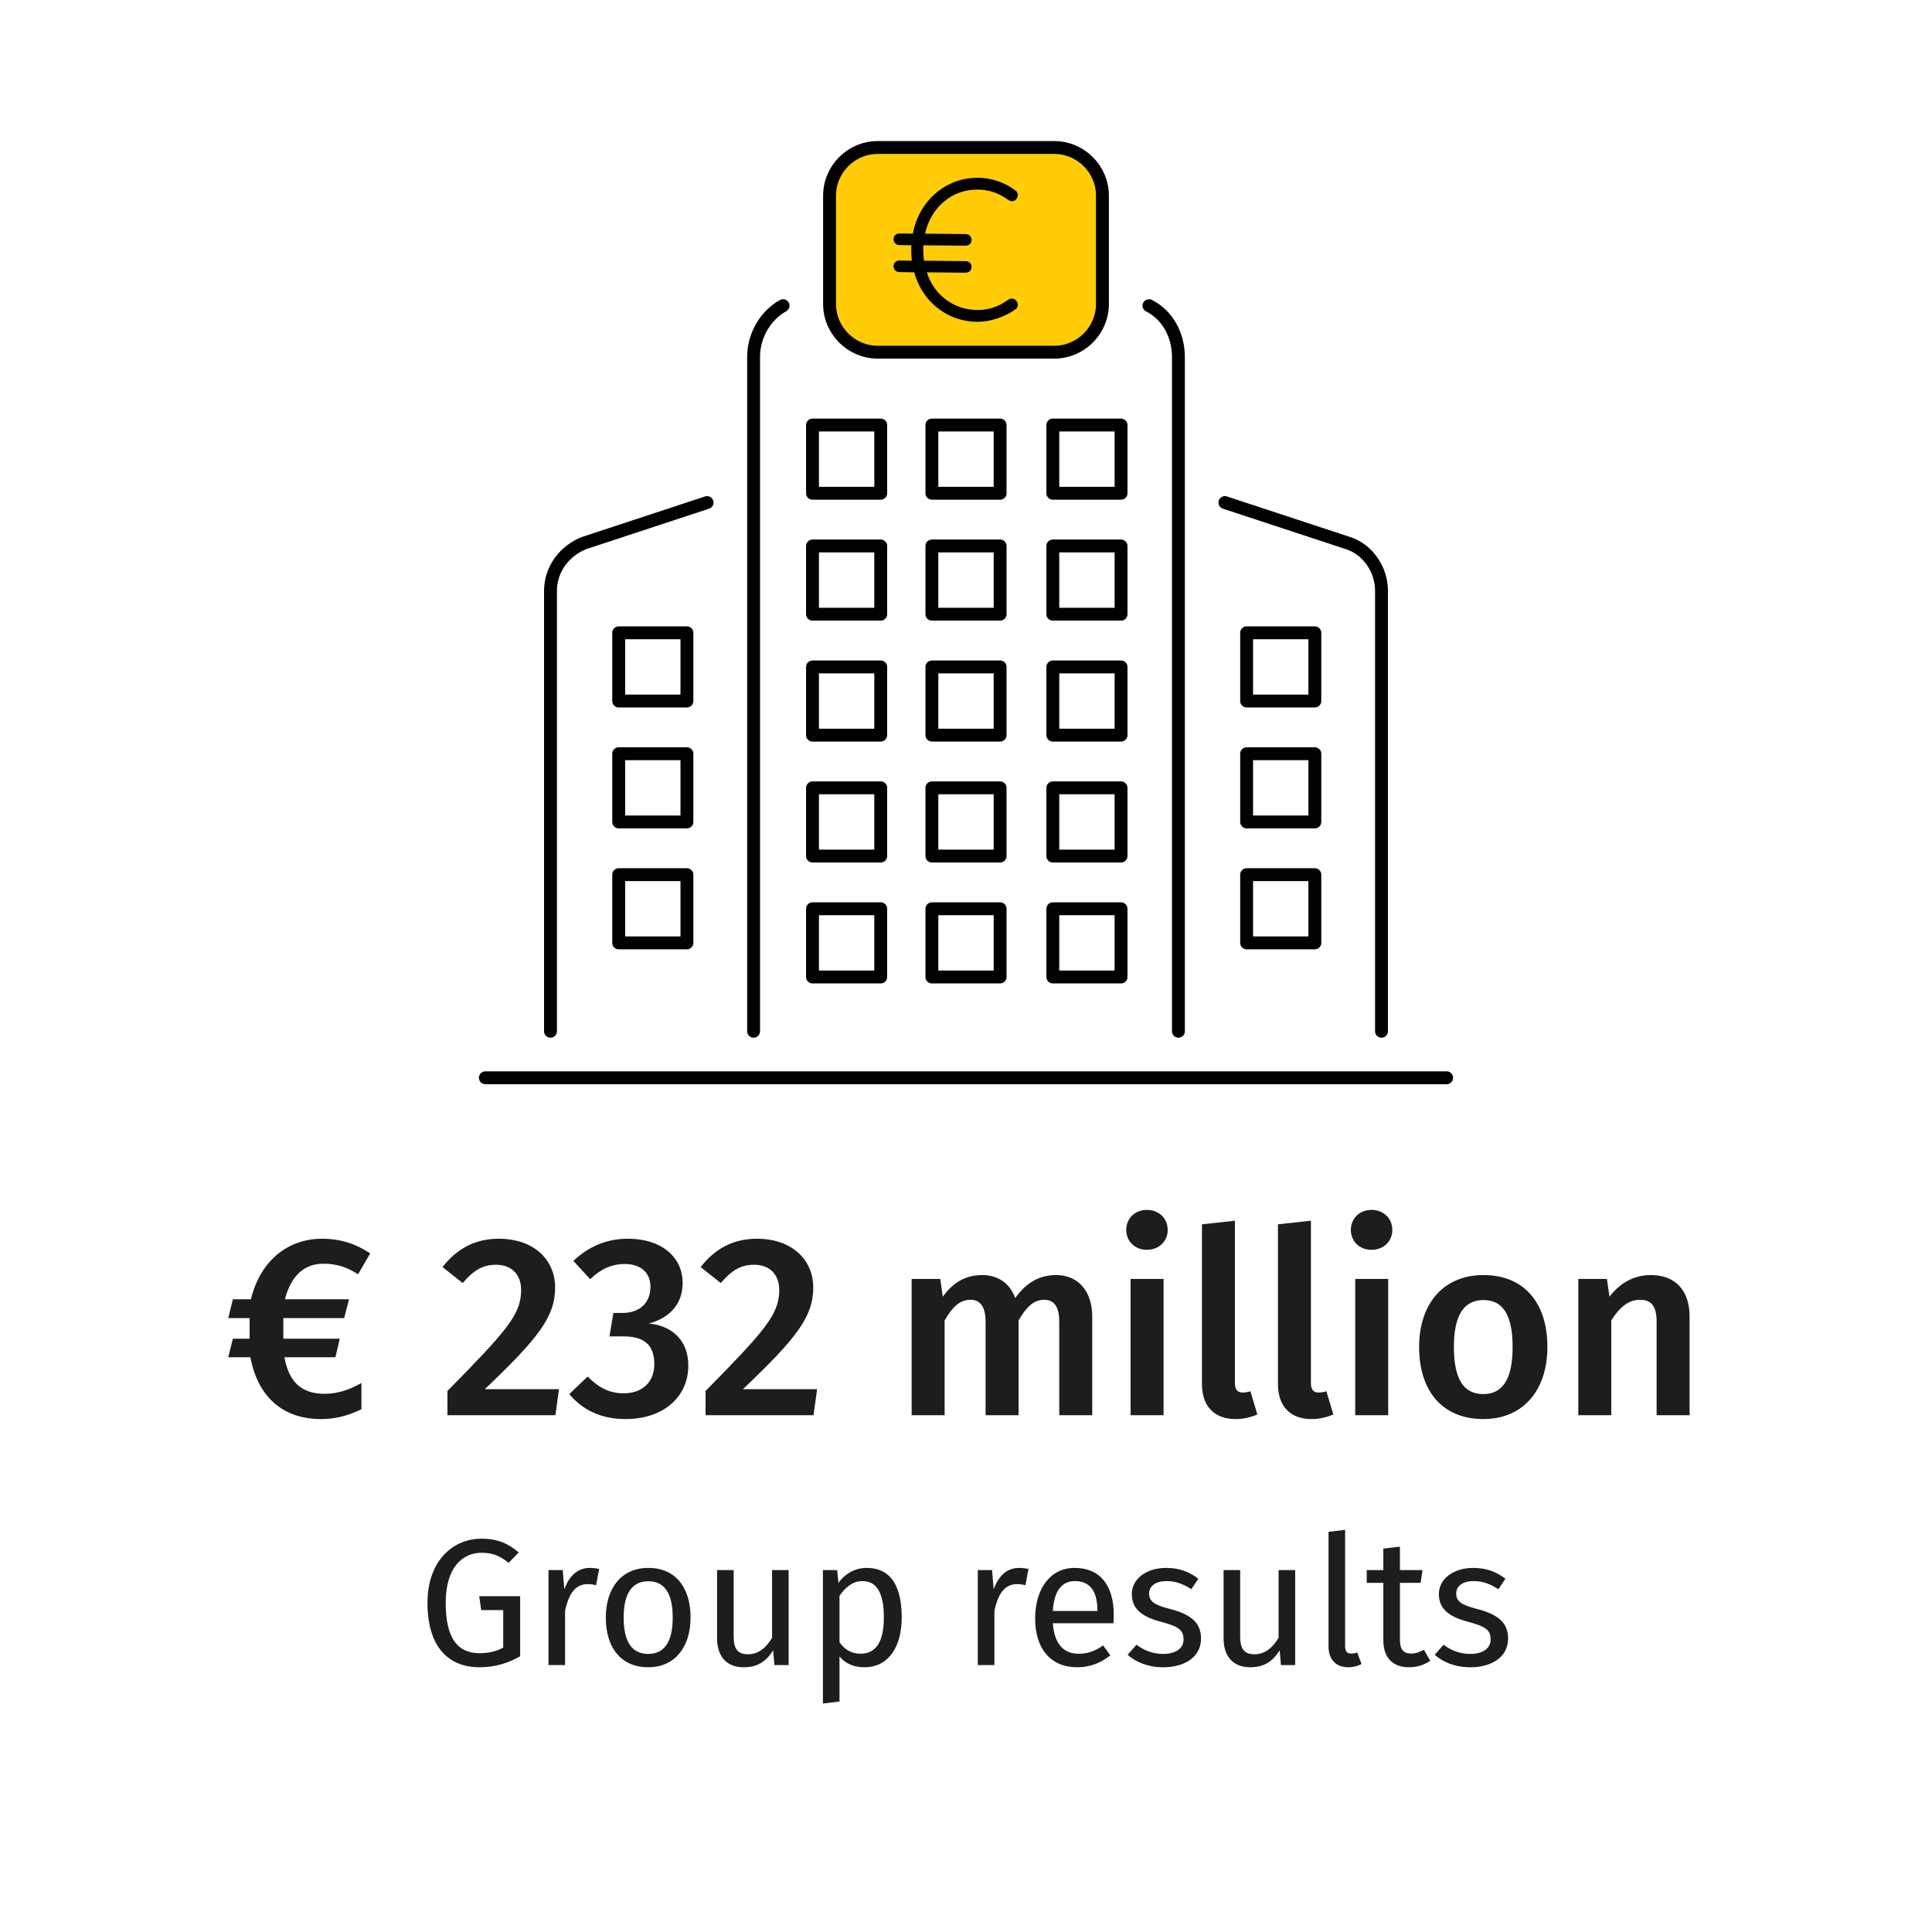 <?xml version="1.0" encoding="UTF-8"?>
<svg id="Ebene_2" data-name="Ebene 2" xmlns="http://www.w3.org/2000/svg" viewBox="0 0 600 600">
  <defs>
    <style>
      .cls-1 {
        fill: none;
      }

      .cls-1, .cls-2 {
        stroke: #010101;
        stroke-linecap: round;
        stroke-linejoin: round;
        stroke-width: 4px;
      }

      .cls-3 {
        fill: #1d1d1b;
      }

      .cls-2 {
        fill: #ffcc07;
      }

      .cls-4 {
        fill: #010101;
      }
    </style>
  </defs>
  <g>
    <path class="cls-3" d="M161.094,482.11l-3.136,3.248c-2.688-2.184-4.984-3.136-8.456-3.136-5.544,0-11.088,4.2-11.088,15.568,0,11.088,3.752,15.624,10.528,15.624,2.575,0,5.151-.504,7.336-1.736v-11.648h-6.832l-.616-4.312h12.712v18.648c-3.64,2.072-7.672,3.416-12.6,3.416-9.969,0-16.185-6.664-16.185-19.992,0-12.992,7.84-19.936,16.744-19.936,5.096,0,8.288,1.512,11.592,4.256Z"/>
    <path class="cls-3" d="M186.07,487.263l-.952,5.04c-.896-.224-1.513-.336-2.576-.336-3.696,0-5.824,2.632-7.056,8.288v16.856h-5.152v-29.512h4.424l.504,5.992c1.568-4.424,4.312-6.664,7.896-6.664.951,0,2.016.112,2.912.336Z"/>
    <path class="cls-3" d="M214.461,502.327c0,9.128-4.816,15.456-13.16,15.456-8.399,0-13.16-6.048-13.16-15.4,0-9.128,4.816-15.456,13.216-15.456,8.4,0,13.104,6.048,13.104,15.4ZM193.685,502.382c0,7.672,2.688,11.256,7.616,11.256s7.616-3.584,7.616-11.312c0-7.672-2.688-11.256-7.561-11.256-4.928,0-7.672,3.584-7.672,11.312Z"/>
    <path class="cls-3" d="M244.925,517.11h-4.424l-.392-4.592c-2.24,3.584-4.984,5.264-9.185,5.264-5.151,0-8.231-3.248-8.231-9.016v-21.168h5.151v20.608c0,4.032,1.345,5.544,4.536,5.544,3.192,0,5.601-2.128,7.393-5.096v-21.056h5.151v29.512Z"/>
    <path class="cls-3" d="M280.036,502.327c0,8.96-3.976,15.456-11.592,15.456-3.192,0-5.824-1.064-7.728-3.36v14l-5.152.616v-41.439h4.424l.392,3.976c2.185-3.024,5.376-4.648,8.736-4.648,7.84,0,10.92,6.104,10.92,15.4ZM274.492,502.327c0-7.672-2.24-11.312-6.664-11.312-3.136,0-5.544,2.24-7.111,4.592v14.392c1.512,2.296,3.808,3.584,6.495,3.584,4.704,0,7.28-3.528,7.28-11.256Z"/>
    <path class="cls-3" d="M319.404,487.263l-.952,5.04c-.896-.224-1.513-.336-2.576-.336-3.696,0-5.824,2.632-7.056,8.288v16.856h-5.152v-29.512h4.424l.504,5.992c1.568-4.424,4.312-6.664,7.896-6.664.951,0,2.016.112,2.912.336Z"/>
    <path class="cls-3" d="M345.779,504.119h-18.816c.504,6.832,3.696,9.464,7.952,9.464,2.912,0,5.096-.784,7.672-2.576l2.24,3.08c-2.912,2.296-6.216,3.696-10.305,3.696-8.231,0-13.048-5.768-13.048-15.12,0-9.184,4.648-15.736,12.265-15.736,7.951,0,12.151,5.544,12.151,14.56,0,1.008-.056,1.96-.111,2.632ZM340.795,499.975c0-5.768-2.296-8.96-6.944-8.96-3.92,0-6.496,2.744-6.888,9.296h13.832v-.336Z"/>
    <path class="cls-3" d="M372.155,490.287l-2.185,3.248c-2.632-1.68-4.928-2.52-7.672-2.52-3.36,0-5.432,1.512-5.432,3.864,0,2.408,1.567,3.528,6.328,4.76,6.216,1.568,9.8,4.032,9.8,9.184,0,6.16-5.656,8.96-11.648,8.96-4.983,0-8.567-1.624-11.144-3.864l2.744-3.136c2.352,1.792,5.096,2.856,8.288,2.856,3.863,0,6.327-1.68,6.327-4.48,0-2.912-1.456-4.032-7.168-5.544-6.384-1.68-8.903-4.424-8.903-8.568,0-4.704,4.536-8.12,10.64-8.12,4.145,0,7.224,1.232,10.024,3.36Z"/>
    <path class="cls-3" d="M402.227,517.11h-4.424l-.392-4.592c-2.24,3.584-4.984,5.264-9.185,5.264-5.151,0-8.231-3.248-8.231-9.016v-21.168h5.151v20.608c0,4.032,1.345,5.544,4.536,5.544,3.192,0,5.601-2.128,7.393-5.096v-21.056h5.151v29.512Z"/>
    <path class="cls-3" d="M412.586,511.287v-35.56l5.152-.616v36.064c0,1.568.504,2.352,1.848,2.352.729,0,1.344-.112,1.904-.336l1.344,3.584c-1.12.616-2.576,1.008-4.088,1.008-3.752,0-6.16-2.296-6.16-6.496Z"/>
    <path class="cls-3" d="M444.17,515.766c-1.96,1.344-4.088,2.016-6.608,2.016-4.983,0-7.952-2.912-7.952-8.4v-17.808h-5.151v-3.976h5.151v-6.664l5.152-.616v7.28h7l-.56,3.976h-6.44v17.583c0,2.968.952,4.368,3.528,4.368,1.288,0,2.464-.392,3.92-1.176l1.96,3.416Z"/>
    <path class="cls-3" d="M467.521,490.287l-2.184,3.248c-2.632-1.68-4.929-2.52-7.672-2.52-3.36,0-5.433,1.512-5.433,3.864,0,2.408,1.568,3.528,6.328,4.76,6.216,1.568,9.8,4.032,9.8,9.184,0,6.16-5.655,8.96-11.647,8.96-4.984,0-8.568-1.624-11.145-3.864l2.744-3.136c2.353,1.792,5.096,2.856,8.288,2.856,3.864,0,6.328-1.68,6.328-4.48,0-2.912-1.456-4.032-7.168-5.544-6.384-1.68-8.904-4.424-8.904-8.568,0-4.704,4.536-8.12,10.641-8.12,4.144,0,7.224,1.232,10.023,3.36Z"/>
  </g>
  <g>
    <path class="cls-1" d="M150.735,334.713h298.53"/>
    <path class="cls-1" d="M170.958,320.268v-136.746c0-6.741,4.333-12.519,10.593-14.926l38.038-12.519"/>
    <path class="cls-1" d="M192.144,196.522h21.186v21.186h-21.186v-21.186Z"/>
    <path class="cls-1" d="M192.144,234.079h21.186v21.186h-21.186v-21.186Z"/>
    <path class="cls-1" d="M192.144,271.636h21.186v21.186h-21.186v-21.186Z"/>
    <path class="cls-1" d="M380.41,156.076l38.038,12.519c6.259,1.926,10.593,8.185,10.593,14.926v136.746"/>
    <path class="cls-1" d="M356.817,94.926c5.778,2.889,9.148,9.148,9.148,15.889v209.452"/>
    <path class="cls-1" d="M234.035,320.268V110.815c0-6.741,3.852-13,9.148-15.889"/>
    <path class="cls-1" d="M252.332,132.001h21.186v21.186h-21.186v-21.186Z"/>
    <path class="cls-1" d="M289.407,132.001h21.186v21.186h-21.186l-0-21.186Z"/>
    <path class="cls-1" d="M326.964,132.001h21.186v21.186h-21.186v-21.186Z"/>
    <path class="cls-1" d="M252.332,169.558h21.186v21.186h-21.186v-21.186Z"/>
    <path class="cls-1" d="M289.407,169.558h21.186v21.186h-21.186l-0-21.186Z"/>
    <path class="cls-1" d="M326.964,169.558h21.186v21.186h-21.186v-21.186Z"/>
    <path class="cls-1" d="M252.332,207.115h21.186v21.186h-21.186v-21.186Z"/>
    <path class="cls-1" d="M289.407,207.115h21.186v21.186h-21.186l-0-21.186Z"/>
    <path class="cls-1" d="M326.964,207.115h21.186v21.186h-21.186v-21.186Z"/>
    <path class="cls-1" d="M252.332,244.672h21.186v21.186h-21.186v-21.186Z"/>
    <path class="cls-1" d="M289.407,244.672h21.186v21.186h-21.186l-0-21.186Z"/>
    <path class="cls-1" d="M326.964,244.672h21.186v21.186h-21.186v-21.186Z"/>
    <path class="cls-1" d="M252.332,282.229h21.186v21.186h-21.186v-21.186Z"/>
    <path class="cls-1" d="M289.407,282.229h21.186v21.186h-21.186l-0-21.186Z"/>
    <path class="cls-1" d="M326.964,282.229h21.186v21.186h-21.186v-21.186Z"/>
    <path class="cls-1" d="M387.151,196.522h21.186v21.186h-21.186v-21.186Z"/>
    <path class="cls-1" d="M387.151,234.079h21.186v21.186h-21.186v-21.186Z"/>
    <path class="cls-1" d="M387.151,271.636h21.186v21.186h-21.186v-21.186Z"/>
    <path class="cls-2" d="M327.445,45.813h-54.891c-8.185,0-14.926,6.741-14.926,14.926v33.705c0,8.185,6.741,14.926,14.926,14.926h54.891c8.185,0,14.926-6.741,14.926-14.926v-33.705c0-8.185-6.741-14.926-14.926-14.926Z"/>
    <path class="cls-4" d="M316.089,94.645c0,.668-.291,1.165-.871,1.494-1.453,1.079-3.246,1.985-5.383,2.709-2.137.724-4.2,1.089-6.19,1.089-3.071,0-5.942-.633-8.618-1.899-2.676-1.266-4.978-3.048-6.907-5.352-1.929-2.299-3.329-5.008-4.2-8.117l-4.479-.066c-.582,0-1.048-.162-1.4-.496-.354-.329-.529-.765-.529-1.306,0-.537.175-.972.529-1.306.352-.329.818-.496,1.4-.496l3.732.061c-.124-1.119-.187-2.258-.187-3.423,0-.623.023-1.079.063-1.367l-3.608-.063c-.582,0-1.048-.165-1.4-.496-.354-.332-.529-.767-.529-1.309,0-.537.175-.972.529-1.306.352-.332.818-.496,1.4-.496l4.043.061c.663-3.4,1.949-6.408,3.858-9.021,1.906-2.613,4.271-4.656,7.092-6.129,2.82-1.471,5.891-2.208,9.211-2.208,2.074,0,4.107.332,6.097.995,1.993.663,3.795,1.598,5.413,2.8.623.372.934.891.934,1.555,0,.375-.147.79-.435,1.246-.375.456-.83.684-1.37.684-.291,0-.643-.104-1.058-.311-2.944-2.198-6.14-3.296-9.58-3.296-4.026,0-7.519,1.243-10.484,3.732-2.967,2.489-4.927,5.808-5.881,9.955l12.507.124c.58,0,1.048.167,1.4.499.352.332.529.767.529,1.306,0,.539-.177.975-.529,1.306-.352.334-.82.499-1.4.499l-13.003-.124c-.043.289-.063.744-.063,1.367,0,1.286.084,2.425.248,3.423l12.818.127c.58,0,1.048.162,1.4.496.352.334.529.77.529,1.306,0,.542-.177.977-.529,1.306-.352.334-.82.496-1.4.496l-11.948-.122c1.162,3.605,3.175,6.461,6.036,8.552,2.863,2.096,6.119,3.144,9.77,3.144,3.484,0,6.656-1.079,9.52-3.236.332-.208.684-.314,1.058-.314.58,0,1.056.253,1.43.749.289.334.435.724.435,1.18Z"/>
  </g>
  <g>
    <path class="cls-3" d="M100.802,432.863c4.48,0,8.16-1.52,11.44-3.36v8.16c-3.92,1.84-7.68,3.04-12.561,3.04-11.84,0-19.601-6.88-21.92-19.201h-6.88l1.44-5.76h5.2v-6.4h-6.64l1.44-5.84h5.6c2.88-11.92,11.44-18.8,22.08-18.8,6.081,0,10.8,1.76,14.96,4.56l-3.76,6.48c-3.521-2.24-6.561-3.28-10.8-3.28-5.6,0-9.92,3.36-11.92,11.04h19.92l-1.52,5.84h-18.88v6.4h17.521l-1.36,5.76h-15.84c1.44,7.92,5.52,11.36,12.48,11.36Z"/>
    <path class="cls-3" d="M172.402,399.822c0,9.12-5.2,15.76-21.84,31.601h23.041l-1.12,8.08h-33.521v-7.52c18.4-18.721,22.88-23.761,22.88-31.361,0-4.96-3.12-7.84-7.76-7.84-4.24,0-7.04,1.76-10.4,5.68l-6.24-4.96c4.32-5.6,10-8.8,17.44-8.8,11.12,0,17.52,6.72,17.52,15.121Z"/>
    <path class="cls-3" d="M212.002,398.382c0,6.72-4.16,10.96-10.48,12.641,6.72.64,12.24,4.8,12.24,13.12,0,9.2-7.2,16.561-19.521,16.561-7.36,0-13.28-2.72-17.44-7.76l5.68-5.44c3.6,3.6,6.96,5.2,11.2,5.2,5.76,0,9.521-3.44,9.521-9.04,0-6.4-3.6-8.64-9.68-8.64h-4.24l1.2-7.28h2.88c5.04,0,8.64-2.88,8.64-8.16,0-4.4-3.12-7.04-7.92-7.04-4.16,0-7.44,1.52-10.8,4.72l-5.2-5.68c4.8-4.561,10.4-6.88,16.88-6.88,11.12,0,17.04,6.24,17.04,13.68Z"/>
    <path class="cls-3" d="M252.562,399.822c0,9.12-5.2,15.76-21.84,31.601h23.041l-1.12,8.08h-33.521v-7.52c18.4-18.721,22.88-23.761,22.88-31.361,0-4.96-3.12-7.84-7.76-7.84-4.24,0-7.04,1.76-10.4,5.68l-6.24-4.96c4.32-5.6,10-8.8,17.44-8.8,11.12,0,17.52,6.72,17.52,15.121Z"/>
    <path class="cls-3" d="M339.201,408.862v30.641h-10.24v-29.041c0-5.28-2.08-6.8-4.64-6.8-3.521,0-5.68,2.48-8,6.4v29.44h-10.24v-29.041c0-5.28-2.16-6.8-4.64-6.8-3.6,0-5.76,2.48-8.08,6.4v29.44h-10.24v-42.321h8.88l.8,5.52c3.04-4.24,6.88-6.72,12.24-6.72,4.96,0,8.64,2.64,10.24,7.12,3.2-4.4,7.12-7.12,12.72-7.12,6.72,0,11.2,4.88,11.2,12.88Z"/>
    <path class="cls-3" d="M362.64,381.981c0,3.44-2.64,6.16-6.48,6.16-3.76,0-6.4-2.72-6.4-6.16,0-3.52,2.64-6.24,6.4-6.24,3.84,0,6.48,2.72,6.48,6.24ZM361.36,439.503h-10.24v-42.321h10.24v42.321Z"/>
    <path class="cls-3" d="M373.279,429.823v-49.601l10.24-1.12v50.401c0,2,.72,2.96,2.4,2.96.96,0,1.68-.16,2.4-.4l2.16,7.2c-1.76.8-4.16,1.44-6.8,1.44-6.48,0-10.4-3.92-10.4-10.88Z"/>
    <path class="cls-3" d="M396.879,429.823v-49.601l10.24-1.12v50.401c0,2,.72,2.96,2.4,2.96.96,0,1.68-.16,2.4-.4l2.16,7.2c-1.76.8-4.16,1.44-6.8,1.44-6.48,0-10.4-3.92-10.4-10.88Z"/>
    <path class="cls-3" d="M432.398,381.981c0,3.44-2.64,6.16-6.48,6.16-3.76,0-6.4-2.72-6.4-6.16,0-3.52,2.64-6.24,6.4-6.24,3.84,0,6.48,2.72,6.48,6.24ZM431.119,439.503h-10.24v-42.321h10.24v42.321Z"/>
    <path class="cls-3" d="M480.559,418.302c0,13.36-7.44,22.401-19.92,22.401-12.48,0-19.92-8.48-19.92-22.401,0-13.28,7.44-22.32,20-22.32,12.48,0,19.84,8.48,19.84,22.32ZM451.518,418.302c0,10.161,3.12,14.641,9.12,14.641,6,0,9.121-4.56,9.121-14.641,0-10.08-3.12-14.56-9.041-14.56-6,0-9.2,4.56-9.2,14.56Z"/>
    <path class="cls-3" d="M524.718,408.862v30.641h-10.24v-29.041c0-5.28-2-6.8-5.2-6.8-3.68,0-6.4,2.48-8.88,6.4v29.44h-10.24v-42.321h8.88l.8,5.52c3.28-4.24,7.52-6.72,12.88-6.72,7.6,0,12,4.8,12,12.88Z"/>
  </g>
</svg>